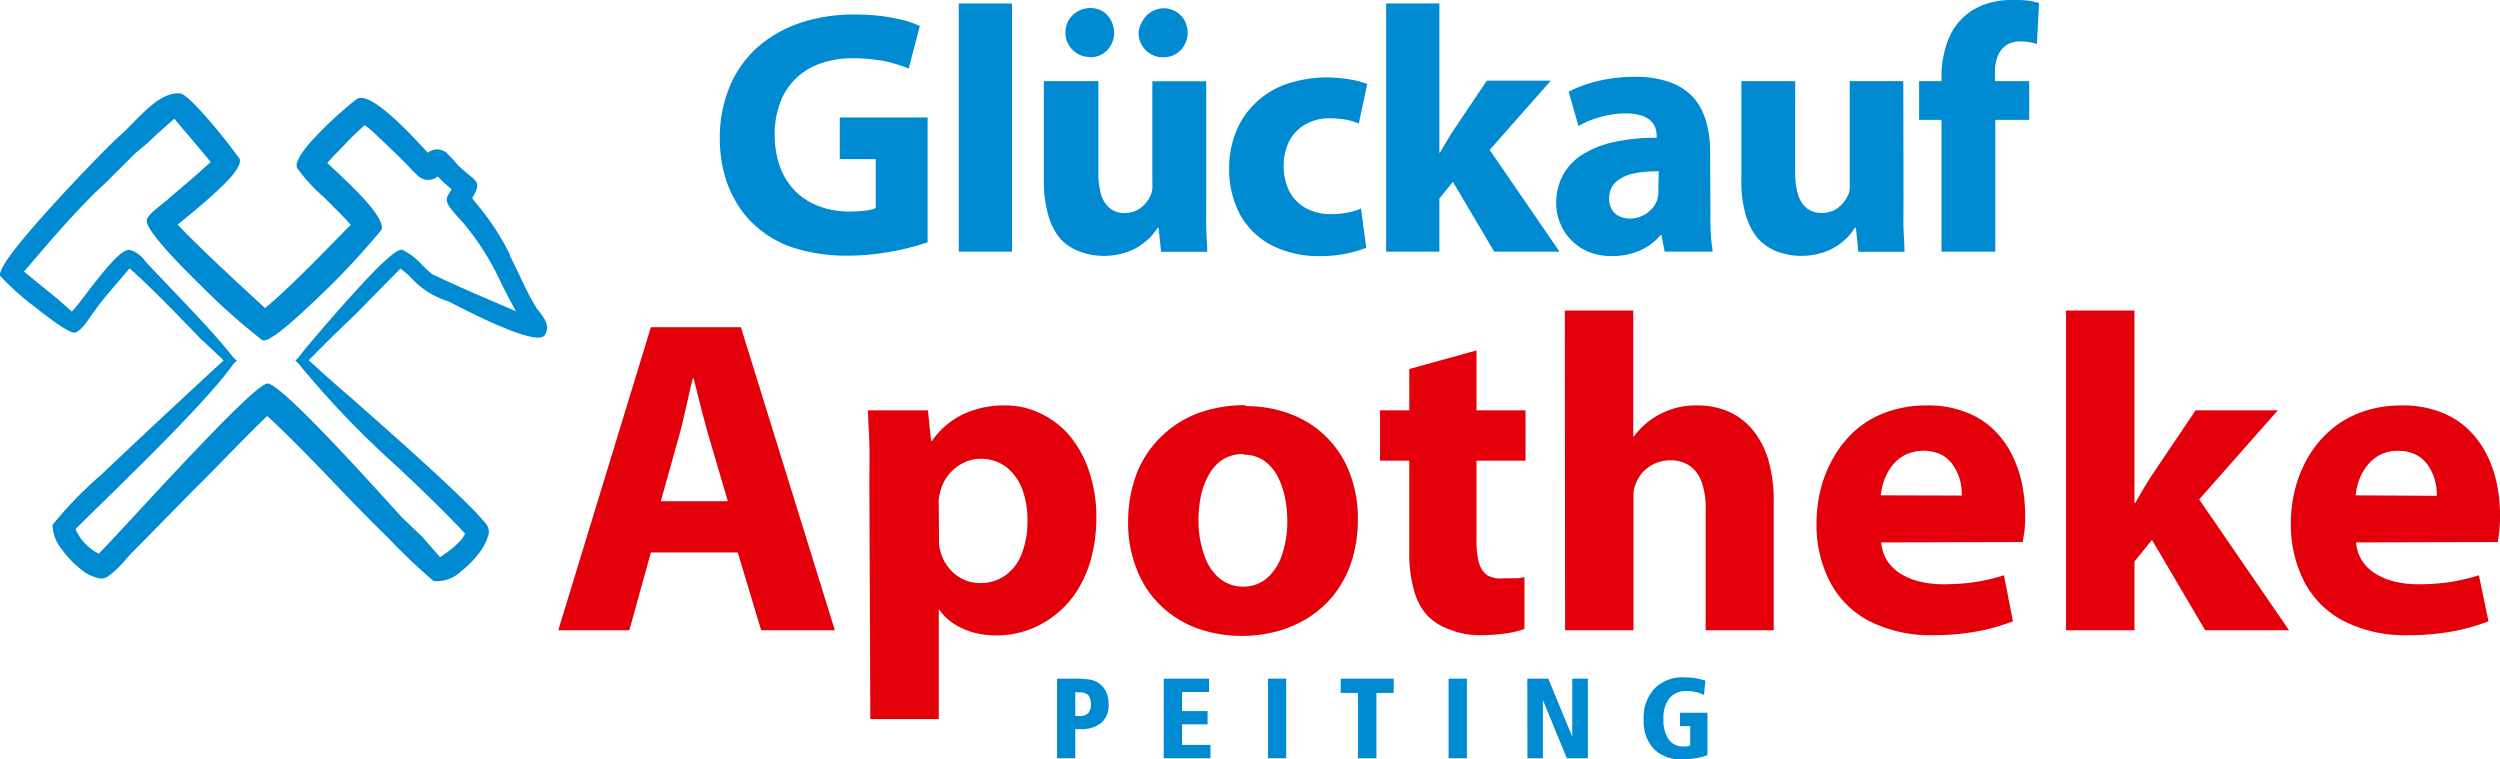 <svg xmlns="http://www.w3.org/2000/svg" xmlns:xlink="http://www.w3.org/1999/xlink" viewBox="0 0 208.6 63.37"><defs><style>.cls-1{fill:none;}.cls-2{clip-path:url(#clip-path);}.cls-3{fill:#e3000b;}.cls-4{fill:#008ad2;}</style><clipPath id="clip-path" transform="translate(0 0)"><rect class="cls-1" width="208.6" height="63.37"/></clipPath></defs><title>logo-glueckauf</title><g id="Ebene_2" data-name="Ebene 2"><g id="Ebene_1-2" data-name="Ebene 1"><g id="glückauf_apo"><g class="cls-2"><g class="cls-2"><path class="cls-3" d="M61.56,46.1l1.95,6.49h6.15L61.82,27.3H54.31L46.58,52.59h5.93l1.8-6.49Zm-6.42-4.28,1.5-5.37c.14-.49.27-1,.4-1.58l.39-1.69c.12-.57.25-1.1.37-1.6h.08c.12.5.25,1,.4,1.59s.28,1.13.43,1.68.29,1.1.44,1.6l1.58,5.37ZM72.62,60h5.71V50.9h.07A4.13,4.13,0,0,0,79.52,52a6.13,6.13,0,0,0,1.61.75,7.68,7.68,0,0,0,2,.27,7.87,7.87,0,0,0,2.44-.38,7.76,7.76,0,0,0,2.25-1.16,7.94,7.94,0,0,0,1.89-1.94A9.61,9.61,0,0,0,91,46.76a13.11,13.11,0,0,0,.48-3.59,12,12,0,0,0-.63-3.93A9,9,0,0,0,89.2,36.3a7.26,7.26,0,0,0-2.44-1.83,6.62,6.62,0,0,0-2.88-.64,8,8,0,0,0-3.55.75,6.73,6.73,0,0,0-2.57,2.21h-.07l-.26-2.55h-5c0,.84.08,1.78.11,2.81s0,2.14,0,3.34Zm5.71-17.83a4.43,4.43,0,0,1,0-.51,3.44,3.44,0,0,1,.09-.5,3.83,3.83,0,0,1,.69-1.5,3.72,3.72,0,0,1,1.2-1,3.32,3.32,0,0,1,1.52-.38A3.48,3.48,0,0,1,84,39a4.21,4.21,0,0,1,1.3,1.83,7.4,7.4,0,0,1,.43,2.63,7.32,7.32,0,0,1-.47,2.73A3.91,3.91,0,0,1,83.9,48a3.54,3.54,0,0,1-2.12.65,3.27,3.27,0,0,1-1.51-.36,3.39,3.39,0,0,1-1.17-1,3.68,3.68,0,0,1-.66-1.38,4.37,4.37,0,0,1-.09-.56c0-.2,0-.42,0-.64Zm25.59-8.36a11.38,11.38,0,0,0-4,.68,8.94,8.94,0,0,0-3.09,2,8.76,8.76,0,0,0-2,3.06,11.39,11.39,0,0,0-.7,4,10.33,10.33,0,0,0,.74,4,8.24,8.24,0,0,0,2,3,8.73,8.73,0,0,0,3,1.87,11.09,11.09,0,0,0,3.75.64,11.23,11.23,0,0,0,2.89-.37,9.68,9.68,0,0,0,2.64-1.14,8.76,8.76,0,0,0,2.16-1.93,9.07,9.07,0,0,0,1.46-2.76,11.63,11.63,0,0,0,.53-3.59,10.57,10.57,0,0,0-.68-3.8,8.41,8.41,0,0,0-4.86-4.89,10.26,10.26,0,0,0-3.84-.69m-.15,4.05a3,3,0,0,1,1.66.47,3.72,3.72,0,0,1,1.13,1.26,6.52,6.52,0,0,1,.64,1.77,9.55,9.55,0,0,1,.21,2,8.68,8.68,0,0,1-.45,2.89,4.38,4.38,0,0,1-1.27,1.93,3,3,0,0,1-1.92.69,3.1,3.1,0,0,1-2.06-.73,4.35,4.35,0,0,1-1.26-2A8.54,8.54,0,0,1,100,43.4a10.23,10.23,0,0,1,.2-2,6,6,0,0,1,.66-1.77A3.5,3.5,0,0,1,102,38.36a3.24,3.24,0,0,1,1.75-.48m13.84-7.09v3.45h-2.44v4.2h2.44V46a11.48,11.48,0,0,0,.4,3.28,5.05,5.05,0,0,0,1.18,2.16A4.94,4.94,0,0,0,121,52.54a6.68,6.68,0,0,0,2.48.46,17.53,17.53,0,0,0,2.19-.15,7.62,7.62,0,0,0,1.53-.37l0-4.32-.51.09-.51,0h-.67A2.33,2.33,0,0,1,124.1,48a1.89,1.89,0,0,1-.7-1.07,6.59,6.59,0,0,1-.2-1.82V38.44h4.09v-4.2H123.2v-5Zm13,21.8h5.71V41.71c0-.22,0-.43,0-.65a2.53,2.53,0,0,1,.16-.63,3.47,3.47,0,0,1,.58-1,3.13,3.13,0,0,1,1-.73,3.05,3.05,0,0,1,1.32-.29,2.79,2.79,0,0,1,1.72.52,2.91,2.91,0,0,1,.95,1.42,6.47,6.47,0,0,1,.29,2.12V52.59H148V41.86a12.33,12.33,0,0,0-.48-3.59,7.12,7.12,0,0,0-1.36-2.5,5.57,5.57,0,0,0-2-1.46,6.46,6.46,0,0,0-2.54-.48A6.15,6.15,0,0,0,140,34a6.48,6.48,0,0,0-1.42.52,6.09,6.09,0,0,0-1.23.81,6.46,6.46,0,0,0-1,1.07h-.07V25.91h-5.71Zm38.2-7.36c0-.21.08-.51.13-.91s.06-.84.06-1.34a13.42,13.42,0,0,0-.28-2.69,10,10,0,0,0-.89-2.49,7.71,7.71,0,0,0-1.57-2.06,6.9,6.9,0,0,0-2.32-1.39,8.57,8.57,0,0,0-3.12-.52,9.81,9.81,0,0,0-3.42.57,7.93,7.93,0,0,0-2.6,1.54A8.77,8.77,0,0,0,153,38.16a10.33,10.33,0,0,0-1.08,2.65,11.69,11.69,0,0,0-.35,2.81,10.29,10.29,0,0,0,1.16,5A7.75,7.75,0,0,0,156,51.84,11.38,11.38,0,0,0,161.32,53a20.15,20.15,0,0,0,3.55-.3,16.2,16.2,0,0,0,3.09-.86L167.21,48a15.16,15.16,0,0,1-2.37.56,17.38,17.38,0,0,1-2.69.19,8.41,8.41,0,0,1-1.91-.21,5.65,5.65,0,0,1-1.61-.64,3.75,3.75,0,0,1-1.15-1.09,3.39,3.39,0,0,1-.51-1.55Zm-11.86-3.9a5.4,5.4,0,0,1,.28-1.23,4.34,4.34,0,0,1,.64-1.2,3.29,3.29,0,0,1,1.07-.92,3.54,3.54,0,0,1,3.15,0,2.85,2.85,0,0,1,1,1,4.19,4.19,0,0,1,.5,1.2,5.73,5.73,0,0,1,.13,1.17ZM178.1,25.91h-5.71V52.59h5.71V46.85l1.46-1.8L184,52.59h7l-7.5-10.92,6.56-7.43H183.2l-3.72,5.52c-.22.35-.45.72-.67,1.09s-.43.74-.64,1.12h-.07Zm30.31,19.32c.05-.21.08-.51.13-.91s.06-.84.06-1.34a12.73,12.73,0,0,0-.28-2.69,10,10,0,0,0-.89-2.49,7.71,7.71,0,0,0-1.57-2.06,6.85,6.85,0,0,0-2.31-1.39,8.63,8.63,0,0,0-3.13-.52,9.75,9.75,0,0,0-3.41.57,8.08,8.08,0,0,0-2.61,1.54,9,9,0,0,0-1.82,2.22,10.7,10.7,0,0,0-1.08,2.65,11.69,11.69,0,0,0-.35,2.81,10.41,10.41,0,0,0,1.16,5,7.72,7.72,0,0,0,3.33,3.24A11.32,11.32,0,0,0,201,53a20.12,20.12,0,0,0,3.54-.3,16.51,16.51,0,0,0,3.1-.86L206.84,48a15.56,15.56,0,0,1-2.38.56,17.38,17.38,0,0,1-2.69.19,8.41,8.41,0,0,1-1.91-.21,5.58,5.58,0,0,1-1.6-.64,3.54,3.54,0,0,1-1.15-1.09,3.29,3.29,0,0,1-.52-1.55Zm-11.85-3.9a4.88,4.88,0,0,1,.27-1.23,4.12,4.12,0,0,1,.65-1.2,3.26,3.26,0,0,1,1.06-.92,3.1,3.1,0,0,1,1.54-.36,3.18,3.18,0,0,1,1.62.38,2.74,2.74,0,0,1,1,1,3.92,3.92,0,0,1,.5,1.2,5.1,5.1,0,0,1,.13,1.17Z" transform="translate(0 0)"/><path class="cls-4" d="M89.72,57.74v2h.35a1,1,0,0,0,.73-.23,1.12,1.12,0,0,0,.22-.77A1.09,1.09,0,0,0,90.8,58a1,1,0,0,0-.76-.22ZM19.5,30.33c-2,2.88-7.8,8.52-11.6,12.24L6.3,44.14a3.89,3.89,0,0,0,.78,1.19h0a4.36,4.36,0,0,0,1.16.87c.71-.73,2-2.11,3.5-3.74C15.8,38.08,21.47,32,22.32,32c1.07,0,7.66,7.25,10.31,10.17l.91,1h0l1.7,1.63,0,0,1.48,1.69.25-.17h0a10.74,10.74,0,0,0,1.08-.84l.18-.19a2.2,2.2,0,0,0,.58-.76c-1.64-1.77-3.63-3.67-5.65-5.58a77.41,77.41,0,0,1-8.26-8.62l-.25-.24.25-.26c.52-.72,3.25-3.91,5.44-6.27,1.52-1.64,2.86-2.88,3.24-2.71a5.4,5.4,0,0,1,1.65,1.27c.26.25.53.52.82.75,1.32.63,2.65,1.23,4,1.81l3,1.29c-.42-.75-.81-1.52-1.2-2.28a22.23,22.23,0,0,0-3.16-5.05c-1.65-1.78-1.59-1.89-1.15-2.62a1.54,1.54,0,0,0,.14-.23L37,15.21l0,0h0l-.48-.49a1.24,1.24,0,0,1-1.74-.15,6.24,6.24,0,0,1-.63-.63h0l-.3-.31c-.61-.61-1.2-1.19-1.81-1.76s-1-1-1.62-1.43c-.55.52-1.08,1-1.6,1.56s-1,1-1.51,1.6l.47.44c1.71,1.6,4.36,4.09,4.06,5.13a65.38,65.38,0,0,1-6,6.32c-1.76,1.67-3.36,3-3.88,2.91h-.05a52.13,52.13,0,0,1-5.09-4.52c-2.38-2.31-4.67-4.78-4.57-5.48v-.07c.1-.37.79-.92,1.34-1.35h0c.19-.16.37-.29.47-.39h0l.09-.09h0l1.32-1.12.77-.66.85-.76.49-.44c-.59-.73-1.22-1.46-1.84-2.2-.38-.45-.76-.89-1.19-1.41l-.57.49-.83.75h0l-.57.53-.35.33-.38.31-.54.45-1,1-.64.63c-.17.16-.33.33-.66.67L7.91,16.1h0c-1.59,1.59-2.84,3-4.14,4.5C3.18,21.28,2.58,22,2,22.66l.86.7,1.09.89.92.75L6,26c.36-.41.83-1,1.33-1.67,1.33-1.72,2.85-3.69,3.56-3.46a2.44,2.44,0,0,1,1.23.92h0l.13.15h0l.34.36h0l.19.21.22.23h0l.31.32h0l1.53,1.61c1.6,1.68,3.25,3.41,4.66,5.19l.27.25Zm6.26-.27c.81.73,2,1.82,3.44,3.05,4.19,3.7,9.89,8.73,11.4,10.66a1.06,1.06,0,0,1,.14.92,4.53,4.53,0,0,1-.82,1.53,8.47,8.47,0,0,1-1.43,1.44,3,3,0,0,1-2.3.83,48.63,48.63,0,0,1-3.62-3.42l-.49-.49c-1.42-1.39-2.78-2.8-4.13-4.21-1.83-1.91-3.66-3.81-5.65-5.66C21.1,35.85,20,37,18.84,38.17c-.89.92-1.79,1.84-2.73,2.76l-1.75,1.78-.92.94L12.31,44.8l-1.46,1.48-.35.39A7.56,7.56,0,0,1,9,48.1a.93.93,0,0,1-.68.16,3.49,3.49,0,0,1-1.66-.83A8.16,8.16,0,0,1,5.13,45.8a3.29,3.29,0,0,1-.75-2A32.65,32.65,0,0,1,8.46,39.6c3.64-3.47,8.72-8.17,10.2-9.53l-.4-.38h0l-.43-.41h0l-.43-.4h0l-.68-.63h0l-.16-.17c-.81-.84-4.38-4.55-5.75-5.68l-2,2.34h0l-.33.42-.22.27-.2.28-.34.46h0l-.11.16h0c-.31.47-.86,1.28-1.35,1.43h0c-.39.08-1.93-1-3.37-2.17h0A20.32,20.32,0,0,1,0,23v0H0c-.11-.54,1.2-2.26,2.93-4.24,2.62-3,6.23-6.71,7.1-7.47.37-.32.75-.71,1.15-1.12C12.35,9,13.57,7.72,15,7.79c.34,0,1.09.74,1.92,1.65A49,49,0,0,1,20,13.26h0c.15.46-.44,1.26-1.35,2.16-1.11,1.1-2.72,2.43-3.83,3.32,2,2.08,4.34,4.24,6.52,6.25h0l.78.72c2-1.69,4-3.76,5.92-5.7.41-.43.82-.84,1.23-1.25-.6-.68-1.46-1.53-2.26-2.32A14,14,0,0,1,24.78,14c-.17-.49.45-1.4,1.33-2.36h0a31.65,31.65,0,0,1,3.66-3.38c1.11-.73,4.46,2.88,5.93,4.49a1.21,1.21,0,0,1,1.74.19,6.67,6.67,0,0,1,.52.55,4.27,4.27,0,0,0,.33.37c.31.3.58.51.78.68h0c.87.71,1,.84.33,2l.41.52a21,21,0,0,1,2.73,4.17l0,.08h0l.64,1.31c.5,1.05,1,2.17,1.55,3,0,.09.13.19.21.31.41.53,1,1.24.54,2-.56,1.08-6.13-1.79-8-2.75L37,25a6.76,6.76,0,0,1-2.6-1.72,5.4,5.4,0,0,0-1-.86l-1.79,1.82-1.86,1.9h0l-.71.68-.39.37h0l-.44.43-.61.59-1.06,1.06ZM77.4,9.8H70.07v3.48h3v4.08a2.81,2.81,0,0,1-.84.21,10.54,10.54,0,0,1-1.35.08,7,7,0,0,1-2.51-.43,5.56,5.56,0,0,1-2-1.26,5.65,5.65,0,0,1-1.27-2,7.85,7.85,0,0,1-.46-2.71,7.49,7.49,0,0,1,.5-2.8,5.4,5.4,0,0,1,1.37-2,5.63,5.63,0,0,1,2.06-1.19,7.93,7.93,0,0,1,2.58-.4A13.65,13.65,0,0,1,73.15,5a8,8,0,0,1,1.48.31,7.84,7.84,0,0,1,1.19.42l.93-3.56a7.78,7.78,0,0,0-1.27-.46,16.45,16.45,0,0,0-1.85-.36,18.47,18.47,0,0,0-2.33-.14,14.16,14.16,0,0,0-4.47.68,10.46,10.46,0,0,0-3.56,2,9,9,0,0,0-2.34,3.23,11.1,11.1,0,0,0-.87,4.38,11.71,11.71,0,0,0,.31,2.75,9.23,9.23,0,0,0,.94,2.41,7.91,7.91,0,0,0,1.53,2,8.79,8.79,0,0,0,3.33,2,14.46,14.46,0,0,0,4.66.67,19.13,19.13,0,0,0,2.55-.18c.83-.12,1.59-.26,2.28-.43s1.27-.34,1.74-.5ZM80,21h4.44V.29H80ZM91,4.78a2,2,0,0,0,1-.28,2,2,0,0,0,.7-.74,2,2,0,0,0,.26-1,2.1,2.1,0,0,0-.27-1.07A1.91,1.91,0,0,0,92,.94a2,2,0,0,0-1-.27,2.23,2.23,0,0,0-1.07.27,2.1,2.1,0,0,0-.75.73,2.11,2.11,0,0,0-.28,1.07,1.94,1.94,0,0,0,.27,1,2,2,0,0,0,.74.74,2.07,2.07,0,0,0,1.06.28Zm6.12,0a2,2,0,0,0,1-.28,1.94,1.94,0,0,0,.71-.74,2.15,2.15,0,0,0,.27-1,2.32,2.32,0,0,0-.27-1.07,2,2,0,0,0-.72-.73,2.05,2.05,0,0,0-1-.27,2.16,2.16,0,0,0-1,.27,2,2,0,0,0-.74.73A2.21,2.21,0,0,0,95,2.74,2.06,2.06,0,0,0,96,4.5a2,2,0,0,0,1,.28Zm3.53,2H96.15v8.49a4.24,4.24,0,0,1,0,.51,1.48,1.48,0,0,1-.12.45,2.33,2.33,0,0,1-.43.71,2.42,2.42,0,0,1-.73.6,2.46,2.46,0,0,1-1,.24,2,2,0,0,1-1.27-.41,2.36,2.36,0,0,1-.72-1.13,6.23,6.23,0,0,1-.23-1.79V6.77H87.1v8.37A10,10,0,0,0,87.48,18a5.16,5.16,0,0,0,1,1.93A4.17,4.17,0,0,0,90.12,21a5.64,5.64,0,0,0,2,.35,5.8,5.8,0,0,0,1.7-.25,4.8,4.8,0,0,0,1.29-.59,5.46,5.46,0,0,0,.91-.76,5.29,5.29,0,0,0,.57-.74h.08l.21,2h3.85c0-.6-.06-1.28-.08-2s0-1.61,0-2.54Zm12.91,10.62a5.16,5.16,0,0,1-1.13.34,7.44,7.44,0,0,1-1.41.13,4.45,4.45,0,0,1-1.52-.26,3.65,3.65,0,0,1-1.25-.76,3.55,3.55,0,0,1-.83-1.25,4.81,4.81,0,0,1-.31-1.73,4.52,4.52,0,0,1,.46-2.08,3.39,3.39,0,0,1,1.33-1.4,4,4,0,0,1,2-.52,8.56,8.56,0,0,1,1.48.13,5,5,0,0,1,1,.31l.7-3.3a7.93,7.93,0,0,0-1-.3,8.76,8.76,0,0,0-1.16-.18,10.5,10.5,0,0,0-4.71.53,7,7,0,0,0-2.55,1.63,6.8,6.8,0,0,0-1.57,2.41,8.12,8.12,0,0,0-.53,2.94,8,8,0,0,0,.93,3.9,6.39,6.39,0,0,0,2.62,2.53,8.66,8.66,0,0,0,4,.9,13.33,13.33,0,0,0,1.6-.1A10.84,10.84,0,0,0,113,21a7.79,7.79,0,0,0,1-.33ZM120.1.29h-4.44V21h4.44V16.57l1.13-1.4L124.68,21h5.45l-5.83-8.49,5.1-5.78h-5.34l-2.88,4.29c-.18.28-.35.56-.52.85s-.34.58-.51.87h-.05ZM142.69,12.6a8.65,8.65,0,0,0-.31-2.37,5.22,5.22,0,0,0-1-2,4.76,4.76,0,0,0-1.94-1.33,8.08,8.08,0,0,0-3-.49,13.38,13.38,0,0,0-2.38.2,11.91,11.91,0,0,0-1.86.48,8.05,8.05,0,0,0-1.31.57l.82,2.86A6.37,6.37,0,0,1,132.8,10a9.13,9.13,0,0,1,1.37-.39,8,8,0,0,1,1.46-.15,4.74,4.74,0,0,1,1.33.18,2.19,2.19,0,0,1,.79.45,1.64,1.64,0,0,1,.38.6,2,2,0,0,1,.1.61v.2a15.16,15.16,0,0,0-3.44.33,8.07,8.07,0,0,0-2.64,1,4.72,4.72,0,0,0-1.7,1.71,4.93,4.93,0,0,0-.6,2.42,4.36,4.36,0,0,0,.32,1.64,4.25,4.25,0,0,0,.9,1.4,4.34,4.34,0,0,0,1.45,1,5.16,5.16,0,0,0,1.94.37,5.87,5.87,0,0,0,2.33-.45,4.58,4.58,0,0,0,1.76-1.3h.08L138.9,21h4c0-.27-.08-.58-.11-.95s-.06-.76-.07-1.19,0-.87,0-1.34Zm-4.32,3.24a2.48,2.48,0,0,1,0,.39,2.2,2.2,0,0,1-.07.37,2.05,2.05,0,0,1-.48.83,2.36,2.36,0,0,1-.8.58,2.46,2.46,0,0,1-1,.23,2.16,2.16,0,0,1-.9-.19,1.46,1.46,0,0,1-.62-.56,1.83,1.83,0,0,1-.23-.95,1.78,1.78,0,0,1,.55-1.35,3.25,3.25,0,0,1,1.48-.71,9.12,9.12,0,0,1,2.11-.18Zm20.44-9.07h-4.47v8.49a4.24,4.24,0,0,1,0,.51,1.85,1.85,0,0,1-.11.45,2.59,2.59,0,0,1-.44.71,2.42,2.42,0,0,1-.73.6,2.39,2.39,0,0,1-1.05.24,2,2,0,0,1-1.27-.41,2.27,2.27,0,0,1-.71-1.13,5.88,5.88,0,0,1-.24-1.79V6.77H145.3v8.37a9.36,9.36,0,0,0,.38,2.83,5.15,5.15,0,0,0,1,1.93A4.17,4.17,0,0,0,148.31,21a5.66,5.66,0,0,0,2,.35,5.8,5.8,0,0,0,1.7-.25,4.88,4.88,0,0,0,1.28-.59,4.75,4.75,0,0,0,.91-.76,5.29,5.29,0,0,0,.57-.74h.09l.2,2h3.85c0-.6-.06-1.28-.08-2s0-1.61,0-2.54ZM166.49,21V10h2.83V6.77h-2.86V6a3.47,3.47,0,0,1,.22-1.28,1.93,1.93,0,0,1,.67-.91,2,2,0,0,1,1.18-.35,4.57,4.57,0,0,1,1.43.21l.18-3.42a6.81,6.81,0,0,0-1-.21A10.44,10.44,0,0,0,167.77,0a6.3,6.3,0,0,0-1.34.14,5.71,5.71,0,0,0-1.36.45,4.63,4.63,0,0,0-1.23.84,4.77,4.77,0,0,0-1.05,1.38,6.81,6.81,0,0,0-.58,1.66A8,8,0,0,0,162,6.21v.56h-1.87V10H162V21ZM88.2,56.63h1.65a7.06,7.06,0,0,1,1.06.07,2,2,0,0,1,.64.22,1.75,1.75,0,0,1,.71.74,2.34,2.34,0,0,1,.24,1.09,1.94,1.94,0,0,1-.61,1.57,2.7,2.7,0,0,1-1.81.52h-.36v2.43H88.2Zm8.9,0h3.78v1.11H98.63v1.59h2.13v1.11H98.63v1.71H101v1.12H97.1Zm8.7,0h1.52v6.64H105.8Zm6.07,0h4.42v1.19h-1.44v5.45h-1.54V57.82h-1.44Zm9,0h1.53v6.64h-1.53Zm6.57,0h1.75l2,4.84V56.63h1.3v6.64h-1.75l-2-4.85v4.85h-1.29Zm14.86.14L142.18,58a2.39,2.39,0,0,0-.67-.26,3.81,3.81,0,0,0-.78-.08,1.77,1.77,0,0,0-1.43.6,2.57,2.57,0,0,0-.5,1.71,2.89,2.89,0,0,0,.43,1.72,1.43,1.43,0,0,0,1.25.59,1.23,1.23,0,0,0,.27,0l.28-.08V60.59h-.85V59.47h2.29V63a4.2,4.2,0,0,1-.92.26,6.72,6.72,0,0,1-1.13.09A3.16,3.16,0,0,1,138,62.5a3.35,3.35,0,0,1-.85-2.45,3.57,3.57,0,0,1,.9-2.6,3.3,3.3,0,0,1,2.51-.93,6,6,0,0,1,.86.06,6.84,6.84,0,0,1,.81.19" transform="translate(0 0)"/></g></g></g></g></g></svg>